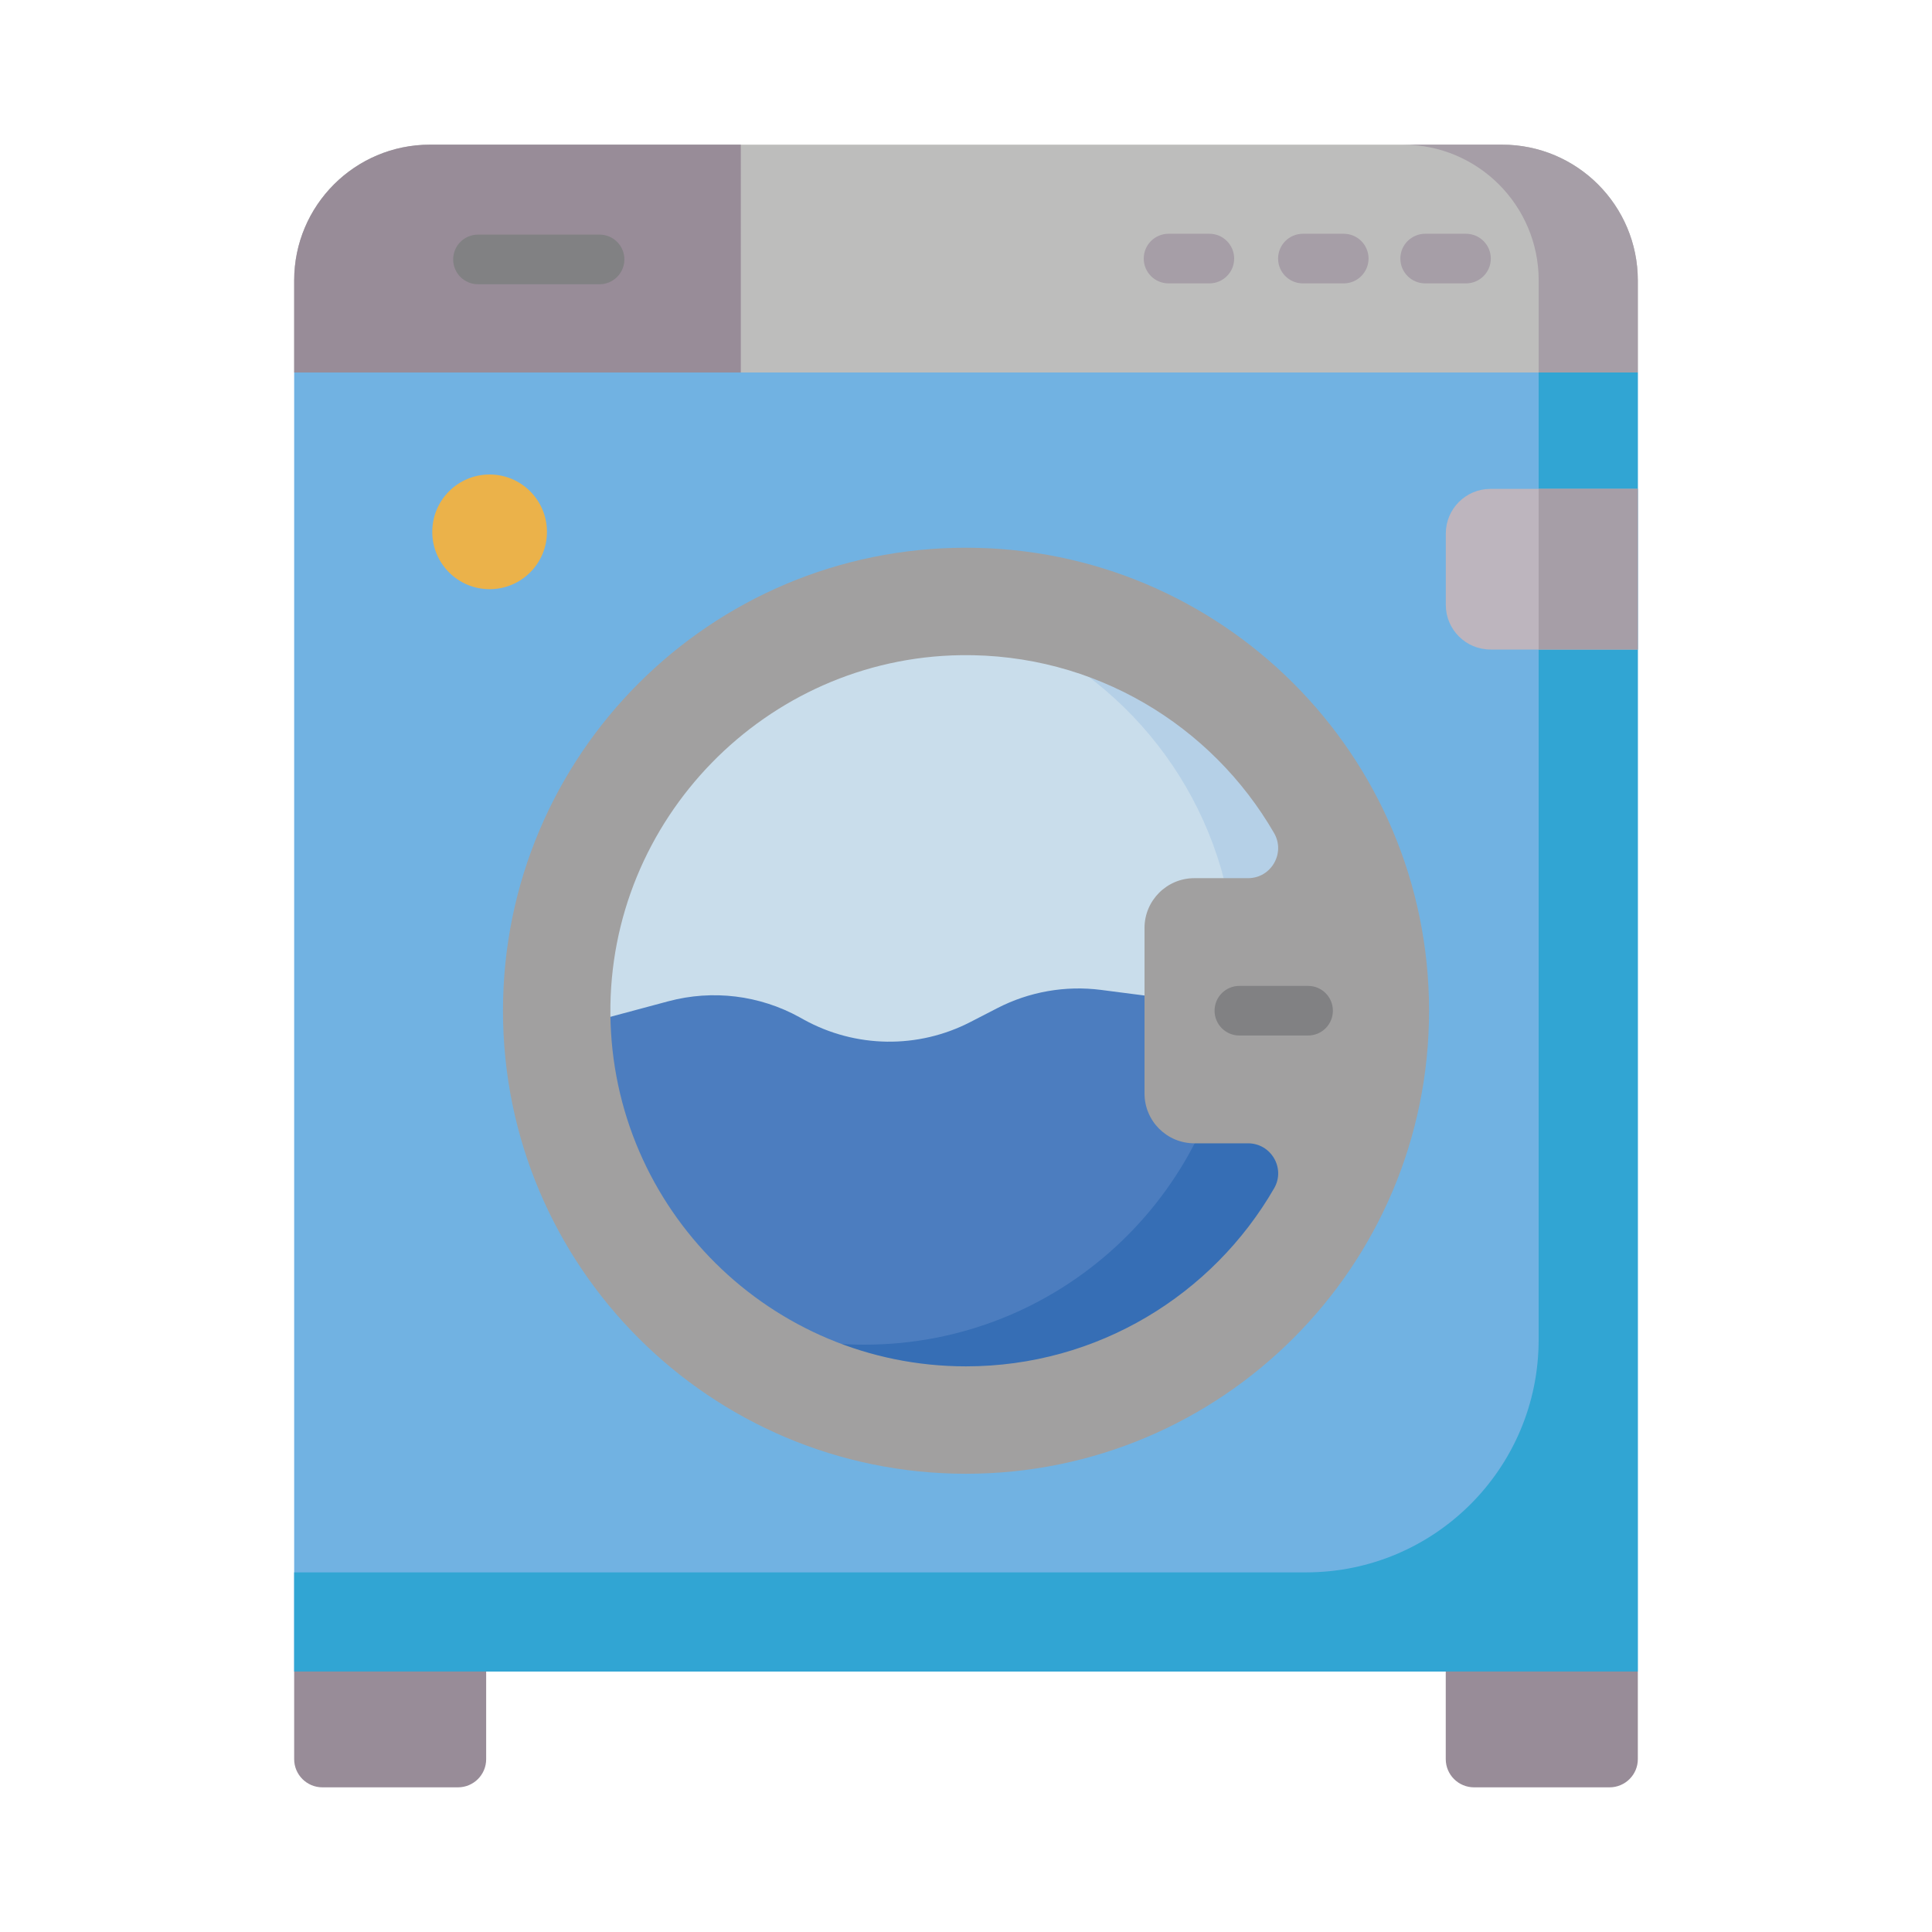 <?xml version="1.0" encoding="utf-8"?>
<!-- Generator: Adobe Illustrator 22.0.0, SVG Export Plug-In . SVG Version: 6.00 Build 0)  -->
<svg version="1.1" id="Layer_1" xmlns="http://www.w3.org/2000/svg" xmlns:xlink="http://www.w3.org/1999/xlink" x="0px" y="0px"
	 viewBox="0 0 50 50" style="enable-background:new 0 0 50 50;" xml:space="preserve">
<style type="text/css">
	.st0{fill:#71B2E2;}
	.st1{fill:#31A5D3;}
	.st2{fill:#C9DDEB;}
	.st3{fill:#B5D0E7;}
	.st4{fill:#BDBDBC;}
	.st5{fill:#A69EA7;}
	.st6{fill:#988C98;}
	.st7{fill:#4C7DBF;}
	.st8{fill:#366EB5;}
	.st9{fill:#A1A0A0;}
	.st10{fill:#EBB24A;}
	.st11{fill:#BDB5BE;}
	.st12{fill:#818183;}
</style>
<g>
	<polygon class="st0" points="7.613,9.64 7.613,43.259 42.386,43.259 42.386,9.64 25,8.634 	"/>
	<path class="st1" d="M39.82,8.634v26.04c0,3.324-2.695,6.019-6.02,6.019H7.613v2.567h34.773V9.64L39.82,8.634z"/>
	<path class="st2" d="M25.037,16.456c5.311,0,9.616,4.305,9.616,9.617s-4.305,9.616-9.616,9.616c-5.311,0-9.617-4.305-9.617-9.616
		S19.726,16.456,25.037,16.456"/>
	<path class="st3" d="M26.713,16.601c3.128,1.587,5.273,4.833,5.273,8.582c0,5.311-4.305,9.616-9.617,9.616
		c-0.572,0-1.131-0.05-1.676-0.147c1.305,0.662,2.781,1.036,4.344,1.036c5.311,0,9.616-4.306,9.616-9.617
		C34.653,21.333,31.225,17.394,26.713,16.601"/>
	<path class="st4" d="M42.386,9.64V7.257c0-1.94-1.573-3.513-3.513-3.513H11.126c-1.94,0-3.512,1.573-3.512,3.513V9.64H42.386z"/>
	<path class="st5" d="M38.875,3.744h-2.567c1.94,0,3.513,1.573,3.513,3.513V9.64h2.566V7.257
		C42.386,5.317,40.815,3.744,38.875,3.744"/>
	<path class="st6" d="M19.172,3.744h-8.046c-1.94,0-3.513,1.573-3.513,3.513V9.64h11.559V3.744z"/>
	<path class="st6" d="M41.656,46.256h-3.508c-0.404,0-0.732-0.327-0.732-0.73v-2.268h4.971v2.268
		C42.387,45.929,42.059,46.256,41.656,46.256"/>
	<path class="st7" d="M15.428,26.414c0.18,5.153,4.413,9.275,9.61,9.275s9.428-4.122,9.608-9.275l-6.149-0.795
		c-0.922-0.119-1.859,0.045-2.685,0.471l-0.697,0.359c-1.357,0.701-2.974,0.677-4.311-0.061l-0.108-0.06
		c-1.036-0.573-2.253-0.721-3.396-0.416L15.428,26.414z"/>
	<path class="st8" d="M31.945,26.065c-0.446,4.898-4.561,8.735-9.575,8.735c-0.572,0-1.131-0.05-1.675-0.146
		c1.305,0.661,2.78,1.035,4.342,1.035c5.197,0,9.43-4.122,9.61-9.275L31.945,26.065z"/>
	<path class="st9" d="M25,14.175c-6.618,0-11.983,5.365-11.983,11.983c0,6.618,5.365,11.983,11.983,11.983
		c6.618,0,11.984-5.365,11.984-11.983C36.984,19.54,31.618,14.175,25,14.175 M25,35.361c-5.053,0-9.155-4.072-9.203-9.113
		c-0.048-5.04,4.026-9.218,9.065-9.292c3.465-0.05,6.499,1.815,8.111,4.604c0.3,0.518-0.075,1.167-0.674,1.167H30.91
		c-0.712,0-1.29,0.577-1.29,1.289V28.3c0,0.711,0.577,1.289,1.29,1.289h1.389c0.597,0,0.975,0.646,0.676,1.163
		C31.385,33.506,28.409,35.361,25,35.361"/>
	<path class="st10" d="M12.671,12.28c0.819,0,1.484,0.664,1.484,1.484c0,0.82-0.664,1.484-1.484,1.484
		c-0.82,0-1.484-0.664-1.484-1.484C11.187,12.945,11.851,12.28,12.671,12.28"/>
	<path class="st11" d="M42.386,16.81h-3.811c-0.64,0-1.158-0.518-1.158-1.158V13.81c0-0.64,0.518-1.158,1.158-1.158h3.811V16.81z"/>
	<rect x="39.82" y="12.651" class="st5" width="2.567" height="4.157"/>
	<path class="st12" d="M33.853,26.799h-1.778c-0.355,0-0.642-0.287-0.642-0.642c0-0.355,0.287-0.642,0.642-0.642h1.778
		c0.355,0,0.642,0.287,0.642,0.642C34.495,26.512,34.208,26.799,33.853,26.799"/>
	<path class="st5" d="M31.298,7.334h-1.056c-0.355,0-0.642-0.287-0.642-0.642c0-0.355,0.287-0.642,0.642-0.642h1.056
		c0.355,0,0.642,0.287,0.642,0.642C31.94,7.047,31.652,7.334,31.298,7.334"/>
	<path class="st5" d="M34.775,7.334h-1.056c-0.355,0-0.642-0.287-0.642-0.642c0-0.355,0.287-0.642,0.642-0.642h1.056
		c0.355,0,0.643,0.287,0.643,0.642C35.417,7.047,35.129,7.334,34.775,7.334"/>
	<path class="st5" d="M37.94,7.334h-1.056c-0.355,0-0.643-0.287-0.643-0.642c0-0.355,0.288-0.642,0.643-0.642h1.056
		c0.353,0,0.642,0.287,0.642,0.642C38.582,7.047,38.294,7.334,37.94,7.334"/>
	<path class="st12" d="M15.517,7.356h-3.147c-0.354,0-0.642-0.287-0.642-0.642c0-0.355,0.288-0.642,0.642-0.642h3.147
		c0.355,0,0.642,0.287,0.642,0.642C16.158,7.069,15.871,7.356,15.517,7.356"/>
	<path class="st6" d="M11.853,46.256H8.344c-0.404,0-0.731-0.327-0.731-0.73v-2.268h4.969v2.268
		C12.583,45.929,12.256,46.256,11.853,46.256"/>
</g>
</svg>
